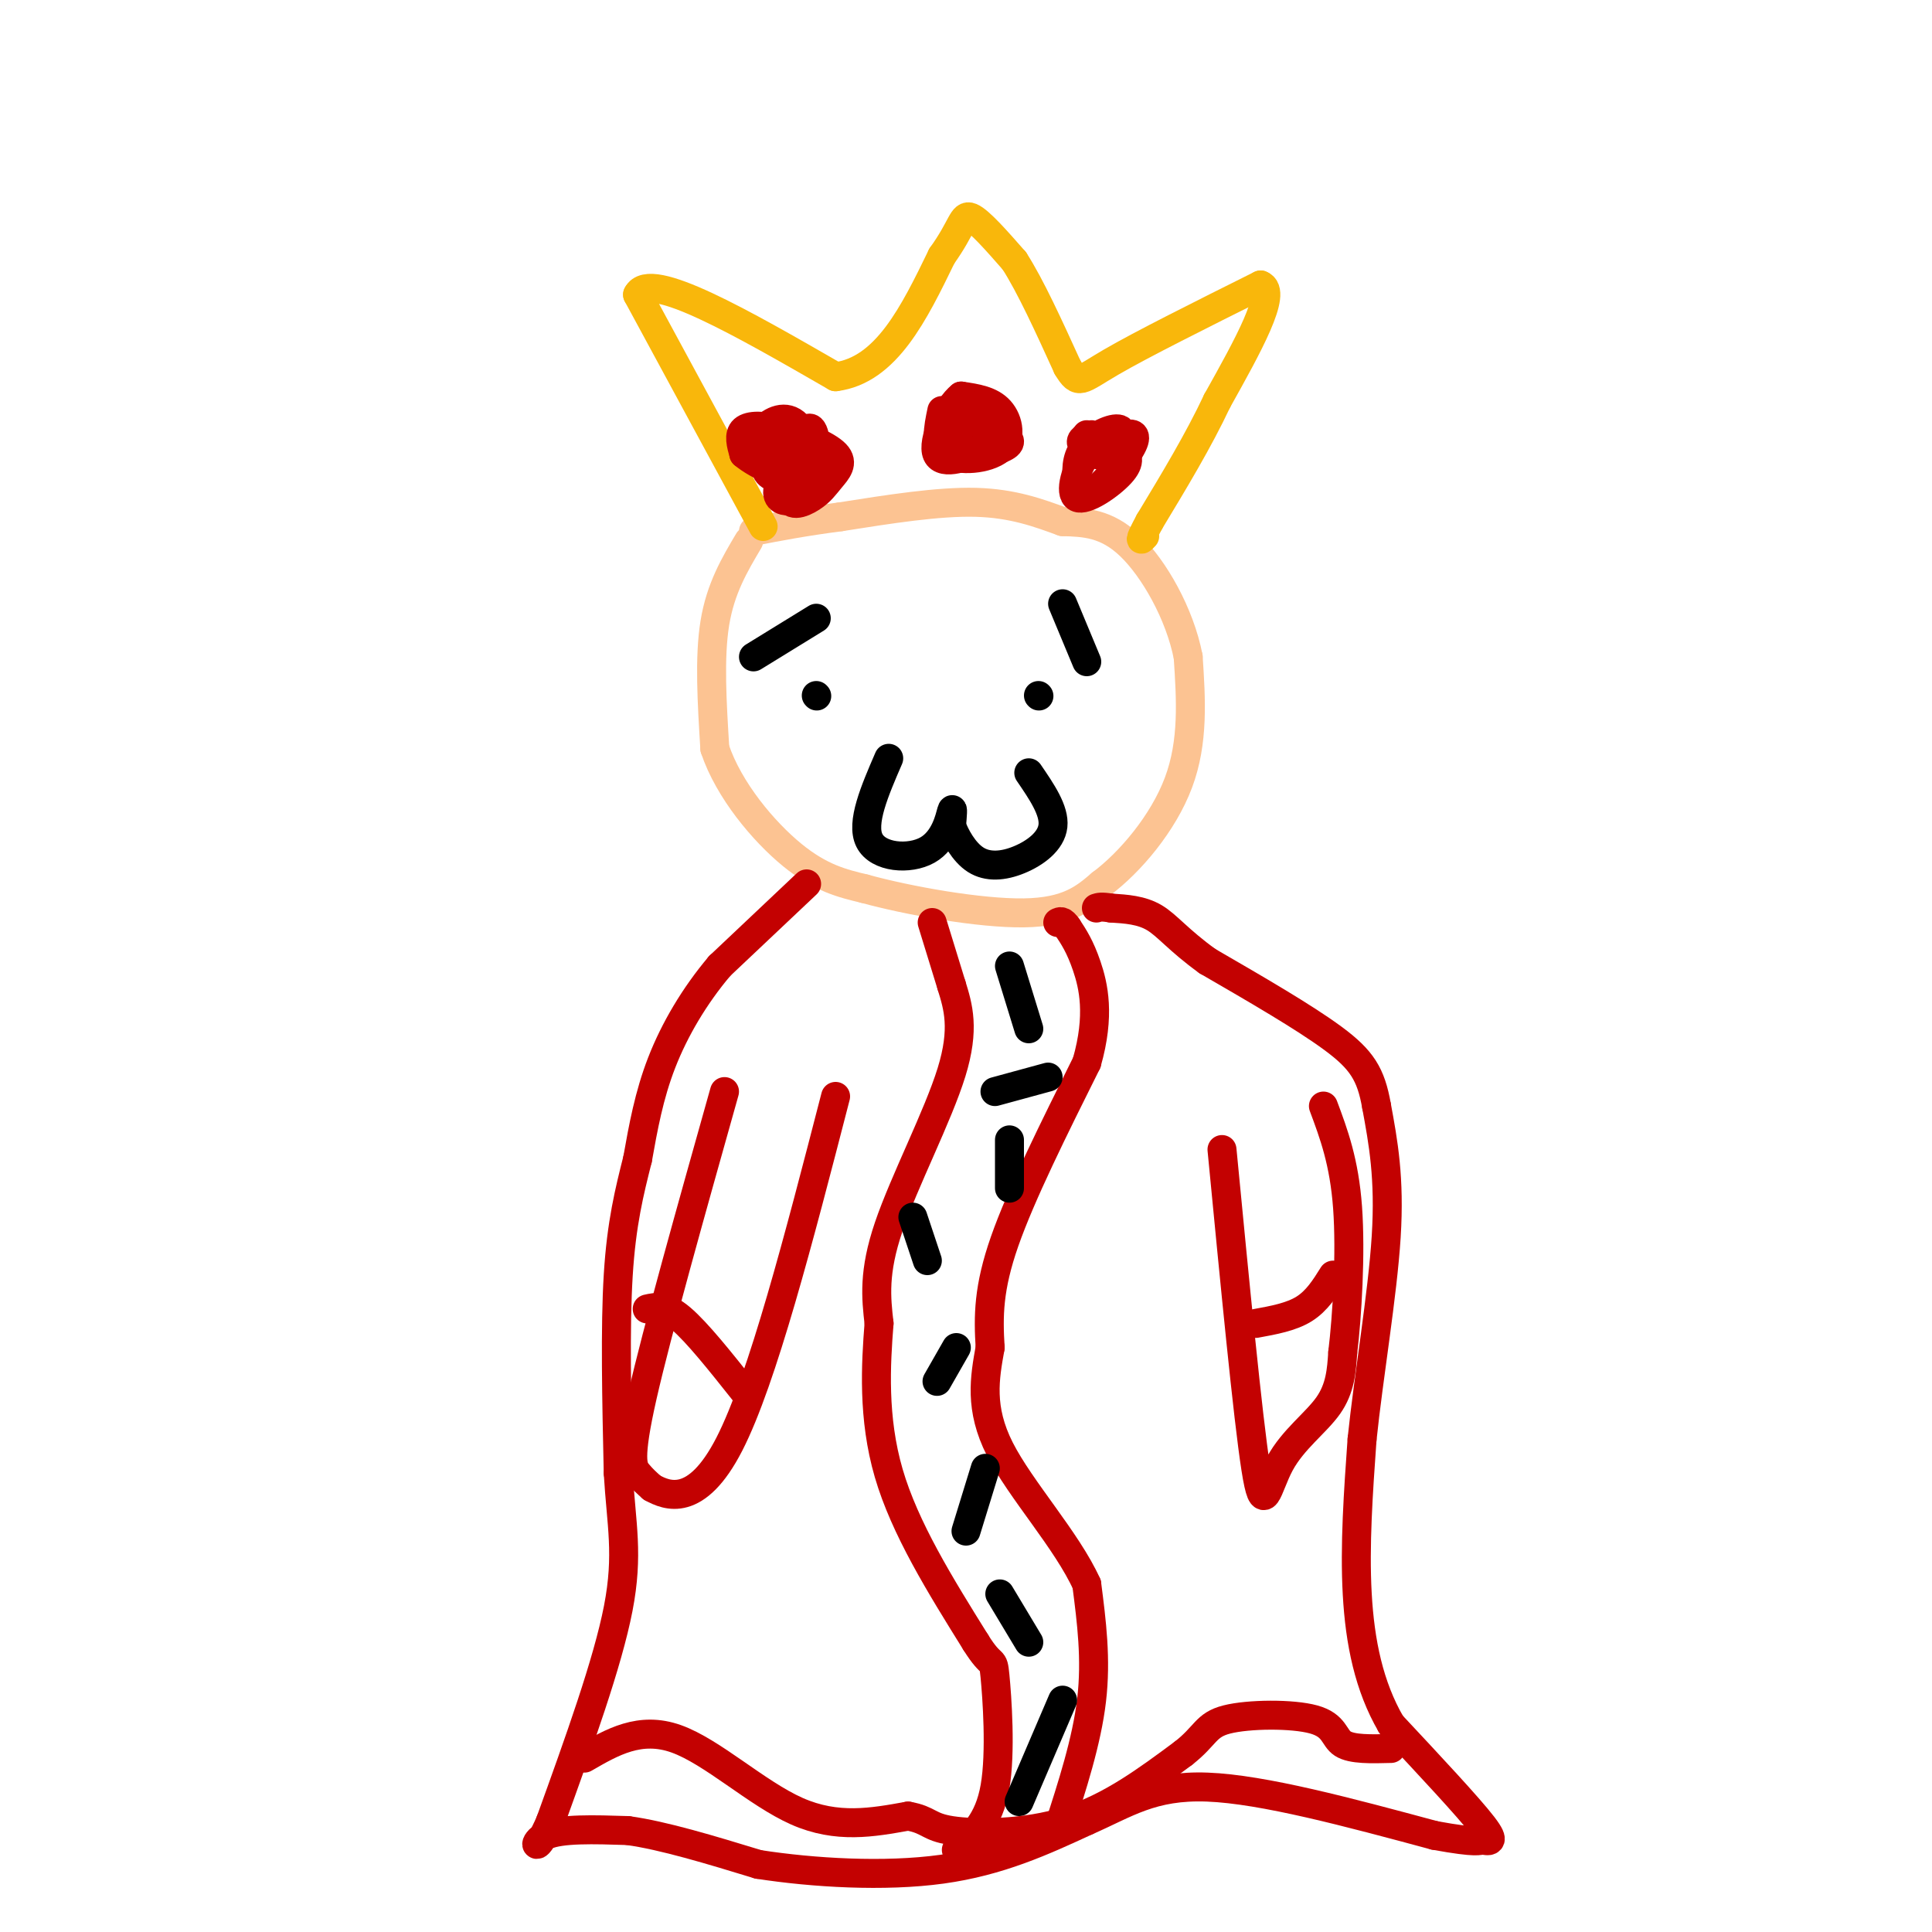 <svg viewBox='0 0 400 400' version='1.1' xmlns='http://www.w3.org/2000/svg' xmlns:xlink='http://www.w3.org/1999/xlink'><g fill='none' stroke='rgb(252,195,146)' stroke-width='6' stroke-linecap='round' stroke-linejoin='round'><path d='M155,112c-2.917,4.917 -5.833,9.833 -7,17c-1.167,7.167 -0.583,16.583 0,26'/><path d='M148,155c2.889,8.622 10.111,17.178 16,22c5.889,4.822 10.444,5.911 15,7'/><path d='M179,184c8.956,2.467 23.844,5.133 33,5c9.156,-0.133 12.578,-3.067 16,-6'/><path d='M228,183c5.956,-4.444 12.844,-12.556 16,-21c3.156,-8.444 2.578,-17.222 2,-26'/><path d='M246,136c-1.733,-8.933 -7.067,-18.267 -12,-23c-4.933,-4.733 -9.467,-4.867 -14,-5'/><path d='M220,108c-4.933,-1.800 -10.267,-3.800 -18,-4c-7.733,-0.200 -17.867,1.400 -28,3'/><path d='M174,107c-7.667,1.000 -12.833,2.000 -18,3'/></g>
<g fill='none' stroke='rgb(249,183,11)' stroke-width='6' stroke-linecap='round' stroke-linejoin='round'><path d='M158,109c0.000,0.000 -26.000,-48.000 -26,-48'/><path d='M132,61c2.500,-5.167 21.750,5.917 41,17'/><path d='M173,78c10.500,-1.333 16.250,-13.167 22,-25'/><path d='M195,53c4.356,-6.067 4.244,-8.733 6,-8c1.756,0.733 5.378,4.867 9,9'/><path d='M210,54c3.333,5.167 7.167,13.583 11,22'/><path d='M221,76c2.333,3.911 2.667,2.689 9,-1c6.333,-3.689 18.667,-9.844 31,-16'/><path d='M261,59c3.667,1.333 -2.667,12.667 -9,24'/><path d='M252,83c-3.833,8.167 -8.917,16.583 -14,25'/><path d='M238,108c-2.500,4.667 -1.750,3.833 -1,3'/></g>
<g fill='none' stroke='rgb(0,0,0)' stroke-width='6' stroke-linecap='round' stroke-linejoin='round'><path d='M169,144c0.000,0.000 0.100,0.100 0.1,0.1'/><path d='M215,144c0.000,0.000 0.100,0.100 0.1,0.1'/><path d='M184,157c-2.899,6.702 -5.798,13.405 -4,17c1.798,3.595 8.292,4.083 12,2c3.708,-2.083 4.631,-6.738 5,-8c0.369,-1.262 0.185,0.869 0,3'/><path d='M197,171c0.715,1.973 2.501,5.405 5,7c2.499,1.595 5.711,1.352 9,0c3.289,-1.352 6.654,-3.815 7,-7c0.346,-3.185 -2.327,-7.093 -5,-11'/></g>
<g fill='none' stroke='rgb(195,1,1)' stroke-width='6' stroke-linecap='round' stroke-linejoin='round'><path d='M167,183c0.000,0.000 -18.000,17.000 -18,17'/><path d='M149,200c-5.244,6.200 -9.356,13.200 -12,20c-2.644,6.800 -3.822,13.400 -5,20'/><path d='M132,240c-1.667,6.622 -3.333,13.178 -4,24c-0.667,10.822 -0.333,25.911 0,41'/><path d='M128,305c0.622,10.644 2.178,16.756 0,28c-2.178,11.244 -8.089,27.622 -14,44'/><path d='M114,377c-3.156,7.556 -4.044,4.444 -1,3c3.044,-1.444 10.022,-1.222 17,-1'/><path d='M130,379c7.333,1.000 17.167,4.000 27,7'/><path d='M157,386c11.311,1.756 26.089,2.644 38,1c11.911,-1.644 20.956,-5.822 30,-10'/><path d='M225,377c8.133,-3.556 13.467,-7.444 25,-7c11.533,0.444 29.267,5.222 47,10'/><path d='M297,380c9.310,1.702 9.083,0.958 10,1c0.917,0.042 2.976,0.869 0,-3c-2.976,-3.869 -10.988,-12.435 -19,-21'/><path d='M288,357c-4.556,-7.844 -6.444,-16.956 -7,-27c-0.556,-10.044 0.222,-21.022 1,-32'/><path d='M282,298c1.356,-13.111 4.244,-29.889 5,-42c0.756,-12.111 -0.622,-19.556 -2,-27'/><path d='M285,229c-1.156,-6.600 -3.044,-9.600 -9,-14c-5.956,-4.400 -15.978,-10.200 -26,-16'/><path d='M250,199c-6.089,-4.400 -8.311,-7.400 -11,-9c-2.689,-1.600 -5.844,-1.800 -9,-2'/><path d='M230,188c-2.000,-0.333 -2.500,-0.167 -3,0'/><path d='M193,191c0.000,0.000 4.000,13.000 4,13'/><path d='M197,204c1.369,4.417 2.792,8.958 0,18c-2.792,9.042 -9.798,22.583 -13,32c-3.202,9.417 -2.601,14.708 -2,20'/><path d='M182,274c-0.667,8.444 -1.333,19.556 2,31c3.333,11.444 10.667,23.222 18,35'/><path d='M202,340c3.595,5.786 3.583,2.750 4,7c0.417,4.250 1.262,15.786 0,23c-1.262,7.214 -4.631,10.107 -8,13'/><path d='M219,379c3.000,-9.250 6.000,-18.500 7,-27c1.000,-8.500 0.000,-16.250 -1,-24'/><path d='M225,328c-4.067,-9.022 -13.733,-19.578 -18,-28c-4.267,-8.422 -3.133,-14.711 -2,-21'/><path d='M205,279c-0.400,-6.511 -0.400,-12.289 3,-22c3.400,-9.711 10.200,-23.356 17,-37'/><path d='M225,220c2.822,-9.844 1.378,-15.956 0,-20c-1.378,-4.044 -2.689,-6.022 -4,-8'/><path d='M221,192c-1.000,-1.500 -1.500,-1.250 -2,-1'/></g>
<g fill='none' stroke='rgb(0,0,0)' stroke-width='6' stroke-linecap='round' stroke-linejoin='round'><path d='M209,200c0.000,0.000 4.000,13.000 4,13'/><path d='M206,226c0.000,0.000 11.000,-3.000 11,-3'/><path d='M189,252c0.000,0.000 3.000,9.000 3,9'/><path d='M194,286c0.000,0.000 4.000,-7.000 4,-7'/><path d='M209,236c0.000,0.000 0.000,10.000 0,10'/><path d='M200,317c0.000,0.000 4.000,-13.000 4,-13'/><path d='M207,330c0.000,0.000 6.000,10.000 6,10'/><path d='M220,352c0.000,0.000 -9.000,21.000 -9,21'/><path d='M156,136c0.000,0.000 13.000,-8.000 13,-8'/><path d='M220,125c0.000,0.000 5.000,12.000 5,12'/></g>
<g fill='none' stroke='rgb(249,11,183)' stroke-width='6' stroke-linecap='round' stroke-linejoin='round'><path d='M166,90c-0.833,3.000 -1.667,6.000 -1,7c0.667,1.000 2.833,0.000 5,-1'/><path d='M199,88c1.000,1.583 2.000,3.167 2,3c0.000,-0.167 -1.000,-2.083 -2,-4'/><path d='M229,90c-0.250,1.500 -0.500,3.000 0,3c0.500,0.000 1.750,-1.500 3,-3'/></g>
<g fill='none' stroke='rgb(195,1,1)' stroke-width='6' stroke-linecap='round' stroke-linejoin='round'><path d='M150,226c-7.000,24.889 -14.000,49.778 -17,63c-3.000,13.222 -2.000,14.778 -1,16c1.000,1.222 2.000,2.111 3,3'/><path d='M135,308c3.044,1.667 9.156,4.333 16,-9c6.844,-13.333 14.422,-42.667 22,-72'/><path d='M253,238c2.673,27.714 5.345,55.429 7,66c1.655,10.571 2.292,4.000 5,-1c2.708,-5.000 7.488,-8.429 10,-12c2.512,-3.571 2.756,-7.286 3,-11'/><path d='M278,280c0.911,-7.444 1.689,-20.556 1,-30c-0.689,-9.444 -2.844,-15.222 -5,-21'/><path d='M165,94c-2.022,3.111 -4.044,6.222 -4,8c0.044,1.778 2.156,2.222 4,1c1.844,-1.222 3.422,-4.111 5,-7'/><path d='M170,96c0.500,-1.833 -0.750,-2.917 -2,-4'/><path d='M195,85c-0.774,3.696 -1.548,7.393 1,9c2.548,1.607 8.417,1.125 11,-1c2.583,-2.125 1.881,-5.893 0,-8c-1.881,-2.107 -4.940,-2.554 -8,-3'/><path d='M199,82c-2.893,2.267 -6.126,9.433 -5,12c1.126,2.567 6.610,0.535 9,-1c2.390,-1.535 1.686,-2.573 0,-4c-1.686,-1.427 -4.352,-3.244 -6,-2c-1.648,1.244 -2.277,5.550 0,7c2.277,1.450 7.459,0.044 10,-1c2.541,-1.044 2.440,-1.727 1,-3c-1.440,-1.273 -4.220,-3.137 -7,-5'/><path d='M201,85c-2.289,0.733 -4.511,5.067 -4,7c0.511,1.933 3.756,1.467 7,1'/><path d='M161,94c-1.542,1.388 -3.084,2.777 -2,4c1.084,1.223 4.793,2.281 7,2c2.207,-0.281 2.911,-1.901 3,-5c0.089,-3.099 -0.436,-7.678 -2,-6c-1.564,1.678 -4.165,9.612 -4,13c0.165,3.388 3.098,2.228 5,1c1.902,-1.228 2.775,-2.525 4,-4c1.225,-1.475 2.803,-3.127 1,-5c-1.803,-1.873 -6.985,-3.966 -11,-5c-4.015,-1.034 -6.861,-1.010 -8,0c-1.139,1.010 -0.569,3.005 0,5'/><path d='M154,94c2.673,2.280 9.356,5.480 12,4c2.644,-1.480 1.251,-7.639 -1,-10c-2.251,-2.361 -5.358,-0.923 -7,1c-1.642,1.923 -1.818,4.330 0,6c1.818,1.670 5.632,2.602 8,2c2.368,-0.602 3.291,-2.739 2,-5c-1.291,-2.261 -4.798,-4.646 -6,-5c-1.202,-0.354 -0.101,1.323 1,3'/><path d='M226,90c-1.268,0.455 -2.537,0.910 -2,2c0.537,1.090 2.879,2.815 5,2c2.121,-0.815 4.020,-4.172 3,-5c-1.020,-0.828 -4.958,0.871 -7,3c-2.042,2.129 -2.188,4.686 -2,7c0.188,2.314 0.710,4.383 3,3c2.290,-1.383 6.347,-6.219 8,-9c1.653,-2.781 0.901,-3.509 -1,-3c-1.901,0.509 -4.950,2.254 -8,4'/><path d='M225,94c-2.214,2.890 -3.748,8.115 -2,9c1.748,0.885 6.778,-2.569 9,-5c2.222,-2.431 1.635,-3.837 0,-5c-1.635,-1.163 -4.317,-2.081 -7,-3'/><path d='M121,364c5.756,-3.333 11.511,-6.667 19,-4c7.489,2.667 16.711,11.333 25,15c8.289,3.667 15.644,2.333 23,1'/><path d='M188,376c4.452,0.786 4.083,2.250 9,3c4.917,0.750 15.119,0.786 24,-2c8.881,-2.786 16.440,-8.393 24,-14'/><path d='M245,363c4.724,-3.675 4.534,-5.861 9,-7c4.466,-1.139 13.587,-1.230 18,0c4.413,1.230 4.118,3.780 6,5c1.882,1.220 5.941,1.110 10,1'/><path d='M260,274c3.667,-0.667 7.333,-1.333 10,-3c2.667,-1.667 4.333,-4.333 6,-7'/><path d='M134,271c1.833,-0.417 3.667,-0.833 7,2c3.333,2.833 8.167,8.917 13,15'/></g>
</svg>